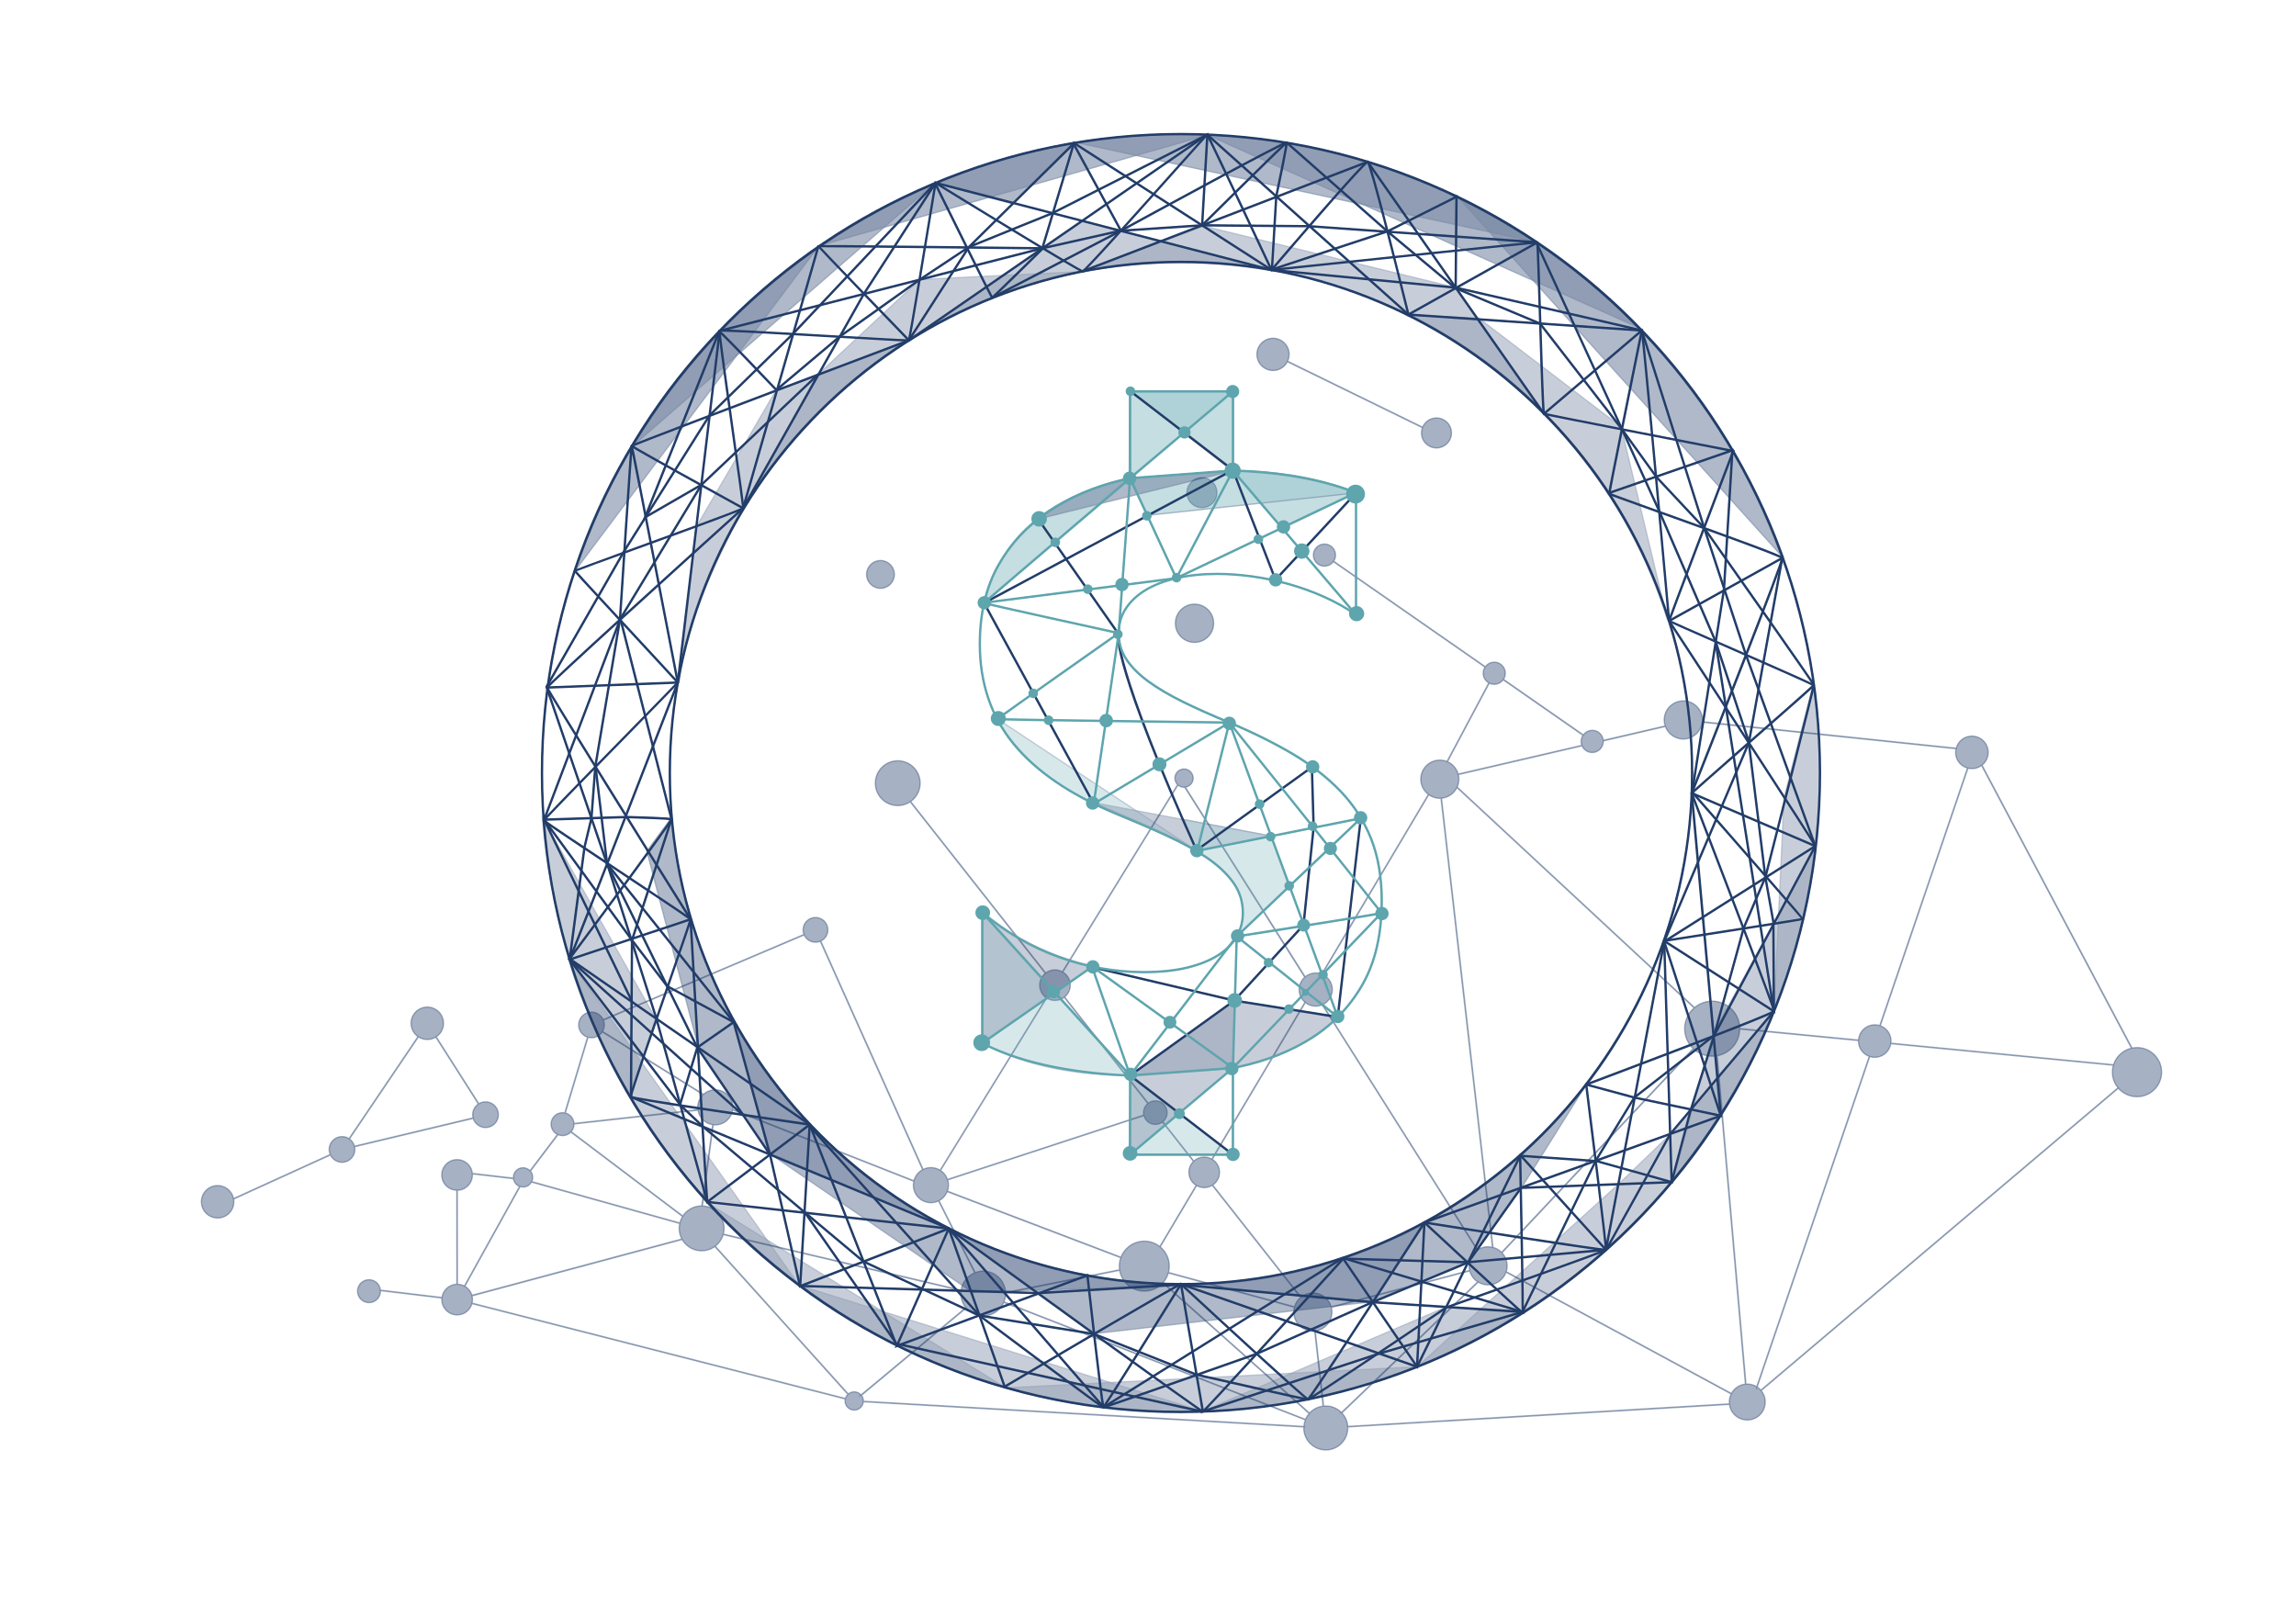 <?xml version="1.0" encoding="UTF-8"?> <svg xmlns="http://www.w3.org/2000/svg" id="_ÎÓÈ_3" viewBox="0 0 1772.6 1249.8"><path d="m916.43,381.65c-.71-6.35,3.87-12.07,10.22-12.78,6.35-.71,12.07,3.87,12.78,10.22.71,6.35-3.87,12.07-10.22,12.78-6.35.71-12.07-3.87-12.78-10.22Zm-8.89,101.21c.9,8.1,8.2,13.94,16.31,13.04,8.1-.9,13.94-8.2,13.04-16.31-.9-8.1-8.2-13.94-16.31-13.04-8.1.9-13.94,8.2-13.04,16.31Zm-633.62,403.53c.61,5.45-3.32,10.36-8.77,10.97-4.3.48-8.26-1.87-10.04-5.57l-74.76,34.06c.04.22.08.44.11.67.77,6.87-4.19,13.07-11.06,13.83-6.87.77-13.07-4.18-13.83-11.06-.77-6.87,4.18-13.07,11.06-13.83,6.5-.72,12.39,3.67,13.66,9.97l74.65-34.01c-.38-.88-.64-1.83-.75-2.83-.61-5.45,3.32-10.36,8.77-10.97,2.37-.26,4.63.33,6.49,1.53l53.27-78.81c-2.84-1.99-4.85-5.14-5.27-8.86-.77-6.87,4.18-13.07,11.06-13.83,6.87-.77,13.07,4.18,13.83,11.06.54,4.83-1.75,9.32-5.55,11.83l32.9,51.64c1.2-.73,2.57-1.23,4.06-1.39,5.45-.61,10.36,3.32,10.97,8.77.61,5.45-3.32,10.36-8.77,10.97-4.84.54-9.25-2.5-10.6-7l-91.59,21.87c.07.33.13.66.16,1Zm-4.14-7c1.87,1.32,3.27,3.28,3.87,5.6l91.59-21.87c-.11-.44-.21-.9-.26-1.36-.43-3.82,1.38-7.36,4.36-9.36l-32.9-51.64c-1.52.94-3.26,1.57-5.16,1.78-3.01.34-5.88-.42-8.23-1.96l-53.27,78.8ZM984.2,285.98c4.31-.48,7.86-3.12,9.7-6.72l104.28,50.97c-.62,1.65-.87,3.45-.67,5.32.71,6.35,6.43,10.93,12.78,10.22,6.35-.71,10.93-6.43,10.22-12.78-.71-6.35-6.43-10.93-12.78-10.22-4.34.48-7.84,3.31-9.41,7.07l-104.25-50.96c.94-2.01,1.37-4.28,1.11-6.65-.76-6.83-6.91-11.74-13.74-10.98-6.83.76-11.74,6.91-10.98,13.74.76,6.83,6.91,11.74,13.74,10.98Zm667.71,560.68c-6.45.72-12.5-1.89-16.45-6.44l-275.79,233.47c1.65,2.01,2.77,4.49,3.08,7.27.85,7.62-4.64,14.49-12.26,15.34-7.53.84-14.31-4.51-15.3-11.98l-294.68,17.41c.42,8.88-6.11,16.69-15.07,17.69-9.33,1.04-17.73-5.68-18.77-15.01-.1-.89-.11-1.77-.07-2.65l-340.08-19.46c-.28,3.29-2.85,6.03-6.25,6.41-3.87.43-7.36-2.36-7.8-6.23-.09-.8-.03-1.58.13-2.33l-288.24-73.62c-1.25,4.54-5.14,8.09-10.1,8.64-6.5.72-12.36-3.96-13.08-10.46-.1-.85-.09-1.69,0-2.51l-47.46-5.68c.21,4.62-3.19,8.68-7.86,9.2-4.86.54-9.24-2.96-9.78-7.82-.54-4.86,2.96-9.24,7.82-9.78,4.86-.54,9.24,2.96,9.78,7.82,0,.06,0,.11.01.17l47.54,5.69c.72-5.25,4.9-9.54,10.41-10.16.37-.04.73-.06,1.1-.07l-.06-72.55c-5.87-.09-10.9-4.53-11.57-10.52-.72-6.5,3.96-12.36,10.46-13.08,6.5-.72,12.36,3.96,13.08,10.46,0,.03,0,.05,0,.08l31.73,3.69c-.32-3.99,2.59-7.55,6.6-7.99,2.41-.27,4.67.65,6.22,2.27l21.22-28.04c-2.63-1.29-4.57-3.84-4.92-6.97-.54-4.86,2.96-9.24,7.82-9.78.93-.1,1.84-.06,2.71.12l17.57-58.47c-3.6-1.17-6.37-4.34-6.81-8.34-.61-5.45,3.32-10.36,8.77-10.97,4.4-.49,8.44,1.97,10.16,5.8l154.98-65.78c-.31-.78-.53-1.61-.63-2.48-.59-5.25,3.2-9.98,8.45-10.57,5.25-.59,9.98,3.2,10.57,8.45.46,4.17-1.83,8-5.41,9.7l79,176.33c1.38-.69,2.9-1.17,4.53-1.35,3.12-.35,6.11.4,8.59,1.93l81.99-133.11c-2.73-1.88-4.67-4.88-5.07-8.43-.46-4.14,1.28-8.01,4.28-10.47l-104.3-132.42c-2.23,1.49-4.84,2.5-7.69,2.82-9.5,1.06-18.05-5.78-19.11-15.28-1.06-9.5,5.78-18.05,15.28-19.11,9.5-1.06,18.05,5.78,19.11,15.28.72,6.5-2.25,12.55-7.24,16.06l104.28,132.39c1.65-1.25,3.63-2.1,5.84-2.35,2.52-.28,4.94.26,7.01,1.4l88.99-144.47c-1.11-1.1-1.87-2.57-2.06-4.24-.43-3.87,2.36-7.36,6.23-7.8,3.87-.43,7.36,2.36,7.8,6.23.42,3.8-2.25,7.22-6.01,7.76l92.53,146.44c1.86-1.55,4.17-2.59,6.76-2.88,2.09-.23,4.12.06,5.96.76l82.39-138.73c-3.12-2.35-5.32-5.93-5.78-10.12-.9-8.08,4.92-15.37,13.01-16.27,2.51-.28,4.94.09,7.13.97l32.3-60.69c-2.31-1.31-3.99-3.66-4.31-6.5-.23-2.07.3-4.05,1.37-5.66l-117.07-81.44c-1.37,1.87-3.47,3.18-5.95,3.46-4.7.52-8.93-2.86-9.45-7.56-.52-4.7,2.86-8.93,7.56-9.45,4.7-.52,8.93,2.86,9.45,7.56.23,2.07-.3,4.05-1.37,5.66l117.07,81.44c1.37-1.86,3.47-3.18,5.95-3.46,4.7-.52,8.93,2.86,9.45,7.56.23,2.07-.3,4.05-1.37,5.66l61.62,42.87c1.37-1.87,3.47-3.18,5.95-3.46,4.7-.52,8.93,2.86,9.45,7.56,0,.05,0,.09,0,.13l47.81-11.11c-.32-.96-.55-1.97-.66-3.01-.9-8.08,4.92-15.37,13.01-16.27,8.08-.9,15.37,4.92,16.27,13.01.11,1,.12,1.99.03,2.96l196.01,20.49c1.3-4.86,5.45-8.67,10.75-9.26,6.9-.77,13.12,4.2,13.89,11.1.5,4.47-1.42,8.63-4.69,11.24l115.82,218.46c.57-.12,1.14-.21,1.73-.28,10.42-1.16,19.8,6.34,20.96,16.76,1.16,10.42-6.34,19.8-16.76,20.96Zm-122.08-255.65c-1.72,1.28-3.79,2.14-6.08,2.4-1.51.17-2.98.05-4.37-.29l-67.75,198.86c4.37,1.57,7.7,5.5,8.25,10.43.11,1.03.09,2.04-.04,3.03l171.89,16.65c1.99-6.27,7.17-11.24,13.84-12.77l-115.73-218.3Zm-865.06,486.01l80.88-67.41c-2.03-2.49-3.4-5.56-3.78-8.99-.16-1.4-.12-2.78.05-4.12l-183.6-43.27c-1.04,3.58-3.21,6.7-6.14,8.94l102.74,114.14c1.03-.88,2.33-1.47,3.79-1.63,2.37-.26,4.6.68,6.07,2.34Zm-140-132.36l-114.45-31.99c-1.13,2.04-3.19,3.52-5.69,3.79-1.08.12-2.13,0-3.1-.31l-42.66,77c2.6,1.5,4.6,3.97,5.46,6.98l162.11-43.49c-1.03-1.9-1.73-4.03-1.98-6.31-.22-1.95-.09-3.85.32-5.67Zm-83.81-70.92l86.23,65.16c2.73-4.16,7.23-7.12,12.56-7.71.7-.08,1.4-.1,2.09-.09l8.37-62.72c-5.71-.85-10.38-5.28-11.36-11.17l-95.7,10.61c.03,2.24-.79,4.33-2.19,5.93Zm442.2-12.38l-151.53,49.65c.25.81.44,1.65.53,2.52.24,2.15-.05,4.23-.74,6.13l134.02,51.04c2.5-6.52,8.46-11.45,15.88-12.27,5.25-.59,10.25,1,14.09,4.04l28.07-47.26c-2.98-1.85-5.12-4.99-5.54-8.74-.42-3.74.97-7.27,3.45-9.72l-23.95-30.41c-1.26.95-2.78,1.59-4.46,1.78-4.55.51-8.68-2.44-9.81-6.74Zm124.63-87.32l-71.89,121.06c2.98,1.85,5.12,4.99,5.54,8.74.51,4.53-1.63,8.75-5.17,11.13l68.16,86.53c2.1-1.67,4.66-2.8,7.52-3.11,7.29-.81,13.9,3.84,15.81,10.69l106.83-28.18c-.16-.63-.29-1.26-.36-1.92-.62-5.57,1.95-10.75,6.25-13.74l-119.67-189.39c-1.12.47-2.31.8-3.58.94-3.52.39-6.87-.68-9.43-2.74Zm105.09-157.77l39.76,346.84c2.54.68,4.84,2.02,6.66,3.86l147.89-157.39c-3.47-3.33-5.85-7.84-6.42-12.99-.8-7.21,2.1-13.97,7.18-18.4l-183.14-170.13c-2.14,4.38-6.39,7.61-11.6,8.19-.11.01-.22.01-.33.02Zm-91.42,469.4l-6.47-58c-8,.78-15.17-5-16.06-13.02-.2-1.83-.05-3.61.39-5.3l-97.32-26.49c-.78,2.76-2.17,5.29-4.03,7.42l113.04,100.79c2.64-2.89,6.27-4.89,10.45-5.4Zm-97.64-170.25l-28.1,47.31c3.73,3.08,6.31,7.55,6.89,12.73.27,2.42.07,4.78-.51,7l97.31,26.49c.81-2.83,2.45-5.33,4.68-7.21l-68.18-86.56c-1.45.9-3.11,1.52-4.92,1.72-2.59.29-5.06-.29-7.16-1.49Zm-198.87,11.63l27.93,55.51c1.34-.51,2.76-.88,4.25-1.05,9.5-1.06,18.05,5.78,19.11,15.28.04.39.05.77.07,1.15l88.04-17.54c-.03-.22-.07-.44-.09-.66-.34-3.03.05-5.96,1.01-8.65l-134.01-51.03c-1.2,2.99-3.44,5.48-6.32,6.99Zm50.15,78.13l232.8,90.74c.7-1.66,1.67-3.18,2.84-4.52l-113.04-100.8c-3.05,3.34-7.27,5.64-12.12,6.18-10.23,1.14-19.48-5.94-21.16-15.97l-88.08,17.55c.05,2.4-.39,4.71-1.24,6.82Zm260.56,85.45l105.2-100.92c-2.96-1.91-5.19-4.87-6.18-8.42l-106.83,28.18c.16.63.29,1.26.36,1.92.89,8.02-4.83,15.24-12.8,16.24l6.47,58c5.31-.53,10.3,1.46,13.79,5Zm127.2-108.77l173.87,94.05c2.09-3.86,5.97-6.68,10.67-7.2.04,0,.08,0,.12,0l-22.15-253.48c-.37.06-.74.11-1.12.16-6.37.71-12.39-1.48-16.76-5.5l-147.91,157.41c2.1,2.24,3.54,5.14,3.9,8.43.24,2.14,0,4.22-.63,6.14Zm193.36,88.84l86.91-255.07c-4.37-1.57-7.7-5.5-8.25-10.43-.07-.6-.08-1.18-.06-1.77l-91.67-8.88c-.13,10.06-7.38,18.75-17.37,20.59l22.16,253.53c3.01-.22,5.88.54,8.28,2.02Zm-118.44-498.64c.21,4.47-3.08,8.4-7.59,8.9-3.82.43-7.34-1.74-8.8-5.09l-95.53,22.21c.15.62.28,1.26.36,1.92.3,2.73-.17,5.36-1.23,7.69l183.28,170.26c3.1-2.59,6.96-4.33,11.28-4.82,11.67-1.3,22.18,7.1,23.48,18.77.08.75.13,1.5.13,2.25l91.68,8.88c.37-5.98,4.98-11.02,11.14-11.71,1.83-.2,3.61,0,5.25.54l67.74-198.82c-4.79-1.34-8.53-5.46-9.11-10.71-.16-1.45-.06-2.87.26-4.22l-195.96-20.48c-.78,6.65-6.04,12.13-12.98,12.9-6.89.77-13.19-3.36-15.46-9.6l-47.93,11.14Zm-120.32,16.07c3.98,1.74,7.09,5.2,8.3,9.55l95.49-22.2c-.25-.66-.43-1.35-.51-2.08-.23-2.07.3-4.05,1.37-5.66l-61.62-42.87c-1.37,1.87-3.47,3.18-5.95,3.46-1.71.19-3.35-.14-4.78-.86l-32.29,60.66Zm-96.73,164.13c4.15,1.74,7.26,5.61,7.79,10.39.63,5.62-2.49,10.78-7.35,13.03l119.64,189.34c1.87-1.22,4.04-2.05,6.41-2.31,1.72-.19,3.4-.06,5,.31l-39.75-346.71c-3.47.21-6.75-.8-9.4-2.69l-82.33,138.64Zm-200.23-1.75c3.07,1.83,5.28,5.01,5.7,8.84.46,4.14-1.28,8.01-4.28,10.47l64.57,81.98c1.26-.95,2.78-1.59,4.46-1.78,5-.56,9.51,3.04,10.07,8.05.35,3.17-.97,6.14-3.26,8.04l23.93,30.38c1.79-1.65,4.09-2.77,6.69-3.06,2.59-.29,5.06.29,7.16,1.49l71.93-121.13c-2.37-2.04-4.02-4.93-4.4-8.29-.48-4.29,1.23-8.32,4.23-10.99l-92.61-146.57.18-.11h0c-2.05.23-3.99-.45-5.43-1.71l-88.94,144.4Zm-94.37,153.21c2.46,1.62,4.38,4.03,5.37,6.92l151.55-49.66c-.06-.3-.11-.6-.15-.91-.35-3.17.97-6.14,3.26-8.04l-64.57-81.98c-1.65,1.25-3.63,2.1-5.84,2.35-2.79.31-5.46-.38-7.65-1.78l-81.98,133.09Zm-20.91,12.83c-.17-1.54-.07-3.04.26-4.47l-139.87-55.1c-.88,5.94-5.64,10.79-11.89,11.49-1.05.12-2.08.1-3.09-.02l-8.36,62.68c8.47.28,15.67,6.71,16.63,15.38.24,2.19.05,4.32-.48,6.33l183.56,43.26c.91-5.99,4.93-11.09,10.53-13.38l-27.92-55.48c-1.35.65-2.82,1.11-4.4,1.28-7.44.83-14.15-4.53-14.97-11.97Zm-239.36-128.9c.32.81.56,1.67.66,2.58.25,2.23-.27,4.37-1.34,6.16l77.96,48.53c2.03-1.84,4.63-3.09,7.57-3.41,7.44-.83,14.15,4.53,14.97,11.97.12,1.04.1,2.07-.02,3.07l139.91,55.12c.94-3.67,3.39-6.78,6.72-8.57l-79-176.35c-.83.35-1.72.59-2.66.7-4.23.47-8.12-1.9-9.78-5.58l-154.98,65.78Zm-29.43,71.7c3.49.87,6.25,3.82,6.67,7.61.02.15.02.3.03.46l95.66-10.61c-.01-.11-.04-.21-.05-.32-.49-4.36,1.16-8.45,4.09-11.27l-77.86-48.46c-1.56,2.4-4.15,4.1-7.22,4.45-1.3.15-2.57.03-3.76-.31l-17.57,58.45Zm-26.94,44.89c.93,1.09,1.56,2.47,1.73,4,.16,1.45-.11,2.84-.7,4.07l114.36,31.97c.44-1.78,1.15-3.47,2.11-5l-86.29-65.21c-1.39,1.45-3.26,2.44-5.41,2.67-1.58.18-3.11-.08-4.48-.67l-21.32,28.17Zm-56.33,87.34c1.92.03,3.74.52,5.36,1.38l42.62-76.93c-2.46-.95-4.33-3.17-4.71-5.95l-31.75-3.7c.44,6.3-4.15,11.88-10.49,12.58-.37.04-.73.06-1.1.07l.06,72.55Zm299.55,88.18c.35-1.21,1.02-2.3,1.92-3.15l-102.77-114.17c-2.35,1.71-5.16,2.87-8.26,3.21-7.08.79-13.63-2.81-16.96-8.61l-162.21,43.52c.13.51.23,1.02.29,1.55.16,1.39.05,2.75-.26,4.04l288.24,73.62Zm353.91,21.6c.12-1.77.51-3.47,1.14-5.06l-232.81-90.74c-2.38,5.51-7.56,9.63-13.96,10.35-5.92.66-11.47-1.75-15.07-5.96l-80.87,67.41c.79,1,1.32,2.22,1.47,3.57.04.33.04.66.03.98l340.08,19.46Zm33.87-.03l294.65-17.41c-.28-2.73.26-5.36,1.41-7.64l-173.81-94.02c-1.83,5.15-6.44,9.09-12.24,9.73-3.36.37-6.57-.43-9.26-2.05l-105.28,101c2.42,2.58,4.08,5.93,4.5,9.72.03.23.02.45.04.68Zm594.71-261.42c-2.28-2.75-3.82-6.18-4.25-10-.29-2.57-.04-5.09.64-7.43l-171.82-16.64c-.89,5.42-5.28,9.81-11,10.45-1.83.2-3.61,0-5.25-.54l-86.93,255.15c1.05.69,1.99,1.52,2.82,2.47l275.79-233.47Zm-954.25-385.73c5.89-.66,10.13-5.96,9.47-11.85-.66-5.89-5.96-10.13-11.85-9.47-5.89.66-10.13,5.96-9.47,11.85.66,5.89,5.96,10.13,11.85,9.47Z" style="fill:#223d69; opacity:.4; stroke:#223d69; stroke-miterlimit:10;"></path><g style="opacity:.5;"><path d="m928.3,1089.66l188.62-80.69,59.31,3.56s-95.2,72.29-247.93,77.13Z" style="fill:#223d69; opacity:.5; stroke:#223d69; stroke-miterlimit:10;"></path><path d="m1094.03,1055.27l-317.44,16.31s148.15,50.4,317.44-16.31Z" style="fill:#223d69; opacity:.5; stroke:#223d69; stroke-miterlimit:10;"></path><path d="m1094.03,1055.27l155.51-141,40.73-39.2,79.42-95.2s-59.53,187.31-275.66,275.4Z" style="fill:#223d69; opacity:.5; stroke:#223d69; stroke-miterlimit:10;"></path><path d="m1291.29,912.74l31.56-115.06,79.42-145.09s-11.2,142.04-110.98,260.15Z" style="fill:#223d69; opacity:.5; stroke:#223d69; stroke-miterlimit:10;"></path><path d="m1377.32,615.94l-7.64,163.93s50.66-115.06,30.04-250.99l-22.4,87.06Z" style="fill:#223d69; opacity:.5; stroke:#223d69; stroke-miterlimit:10;"></path><path d="m928.3,1089.66s-158.2,16.93-311.32-97.24l311.32,97.24Z" style="fill:#223d69; opacity:.5; stroke:#223d69; stroke-miterlimit:10;"></path><path d="m544.94,928.02s93.17,106.4,231.64,143.57l-231.64-143.57Z" style="fill:#223d69; opacity:.5; stroke:#223d69; stroke-miterlimit:10;"></path><path d="m616.98,992.42l-178.22-252.33s41.53,154.32,178.22,252.33Z" style="fill:#223d69; opacity:.5; stroke:#223d69; stroke-miterlimit:10;"></path><path d="m506.25,786.49l-19.86,60.58s-57.02-87.57-67.71-215.86l87.57,155.28Z" style="fill:#223d69; opacity:.5; stroke:#223d69; stroke-miterlimit:10;"></path><path d="m524.58,525.83s0-42,49.64-133.64c0,0,38.95-72.55,126.77-129.06l-102.33,38.95-61.09,104.62-12.98,119.13Z" style="fill:#223d69; opacity:.5; stroke:#223d69; stroke-miterlimit:10;"></path><path d="m835.38,209.67l-125.24,6.11-79.42,74.07-56.51,102.33s75.6-145.09,261.17-182.51Z" style="fill:#223d69; opacity:.5; stroke:#223d69; stroke-miterlimit:10;"></path><path d="m700.98,263.13s112.26-83.49,281.28-53.96l-146.11-38.69-135.17,92.66Z" style="fill:#223d69; opacity:.5; stroke:#223d69; stroke-miterlimit:10;"></path><path d="m1191.25,318.11s-127.53-148.91-355.86-108.44l93.93-35.13,193.97,47.35,67.97,96.22Z" style="fill:#223d69; opacity:.5; stroke:#223d69; stroke-miterlimit:10;"></path><path d="m1087.39,243.27s147.39,64.91,200.08,235.97l-35.89-149.68-109.97-84-54.22-2.29Z" style="fill:#223d69; opacity:.5; stroke:#223d69; stroke-miterlimit:10;"></path><path d="m758.34,703.82l114.56,126.3,79.75,61.94h-80.96l1.21-61.94s-65.18,3.24-114.56-25.1v-101.21Z" style="fill:#5ea5ae; opacity:.5; stroke:#223d69; stroke-miterlimit:10;"></path><path d="m844.16,745.93s-47.36-8.5-85.82-42.1v101.21l85.82-59.1Z" style="fill:#223d69; opacity:.5; stroke:#223d69; stroke-miterlimit:10;"></path><polygon points="953.26 772.24 951.84 824.46 871.69 892.07 872.9 830.13 953.26 772.24" style="fill:#223d69; opacity:.5; stroke:#223d69; stroke-miterlimit:10;"></polygon><path d="m872.9,830.13l78.94-5.67s57.48-10.93,80.56-39.27l-79.14-12.95-80.36,57.89Z" style="fill:#223d69; opacity:.5; stroke:#223d69; stroke-miterlimit:10;"></path><path d="m769.67,554.85s21.05,41.7,74.08,64.77c53.03,23.07,80.36,37.45,80.36,37.45l-154.44-102.22Z" style="fill:#5ea5ae; opacity:.5; stroke:#223d69; stroke-miterlimit:10;"></path><path d="m843.76,619.62l137.64,25.91-58.29,11.54s-2.83-5.87-79.34-37.45Z" style="fill:#223d69; opacity:.5; stroke:#223d69; stroke-miterlimit:10;"></path><path d="m954.88,722.85s22.27-35.62-30.77-65.78l-11.13-24.49,68.41,12.95,14.17,38.46-40.68,38.86Z" style="fill:#5ea5ae; opacity:.5; stroke:#223d69; stroke-miterlimit:10;"></path></g><g style="opacity:.6;"><path d="m487.92,344.84s66.57-133.13,233.81-203.39l-233.81,203.39Z" style="fill:#223d69; opacity:.6; stroke:#223d69; stroke-miterlimit:10;"></path><path d="m932.37,104.29s-153.49-15.27-300.12,85.53l300.12-85.53Z" style="fill:#223d69; opacity:.6; stroke:#223d69; stroke-miterlimit:10;"></path><path d="m443.44,441.44s37.86-146.24,188.81-251.62l-188.81,251.62Z" style="fill:#223d69; opacity:.6; stroke:#223d69; stroke-miterlimit:10;"></path><path d="m830.8,110.02l354.77,76.84s-141.33-110.06-354.77-76.84Z" style="fill:#223d69; opacity:.6; stroke:#223d69; stroke-miterlimit:10;"></path><path d="m932.37,104.29l333.39,149s-121.55-141.07-333.39-149Z" style="fill:#223d69; opacity:.6; stroke:#223d69; stroke-miterlimit:10;"></path><path d="m1124.87,151.34l251.99,279.48s-54.98-182.12-251.99-279.48Z" style="fill:#223d69; opacity:.6; stroke:#223d69; stroke-miterlimit:10;"></path><path d="m721.73,141.45s49.76-22.15,109.08-31.44l-49.13,47.22-59.95-15.78Z" style="fill:#223d69; opacity:.6; stroke:#223d69; stroke-miterlimit:10;"></path><path d="m518.47,631.21s5.85,207.97,213.57,317.17l-138.6-58.29-54.35-81.71-39.71-151.2,19.09-25.96Z" style="fill:#223d69; opacity:.6; stroke:#223d69; stroke-miterlimit:10;"></path><path d="m566.2,787.76l27.24,102.33,157.19,107.68,161.89-5.35s-226.81,9.16-346.32-204.66Z" style="fill:#223d69; opacity:.6; stroke:#223d69; stroke-miterlimit:10;"></path><path d="m732.04,948.38s176.22,99.86,368.34-4.33l-39.71,60.84-216.88,24.95-111.75-81.46Z" style="fill:#223d69; opacity:.6; stroke:#223d69; stroke-miterlimit:10;"></path><path d="m912.51,991.65s184.42,12.6,313.1-155.79l-50.78,80.95-41.24,57.66-72.93,30.42-148.15-13.24Z" style="fill:#223d69; opacity:.6; stroke:#223d69; stroke-miterlimit:10;"></path><path d="m872.09,301.84h80.15v61.53s49.79-.4,94.53,17.2l-57.08,26.72-37.65-43.32-79.95-62.14Z" style="fill:#5ea5ae; opacity:.6; stroke:#223d69; stroke-miterlimit:10;"></path><polygon points="871.82 369.31 952.25 301.84 872.09 301.84 871.82 369.31" style="fill:#5ea5ae; opacity:.6; stroke:#223d69; stroke-miterlimit:10;"></polygon><path d="m759.82,465.11s10.26-72.6,112-95.81l-112,95.81Z" style="fill:#5ea5ae; opacity:.6; stroke:#223d69; stroke-miterlimit:10;"></path><path d="m871.82,369.31l80.42-5.94s52.29-1.15,94.53,17.2l-160.92,17.34-14.03-28.61Z" style="fill:#5ea5ae; opacity:.6; stroke:#223d69; stroke-miterlimit:10;"></path><path d="m802.19,400.61s31.31-24.83,69.63-31.31l80.42-5.94-150.05,37.24Z" style="fill:#223d69; opacity:.6; stroke:#223d69; stroke-miterlimit:10;"></path></g><path d="m1175.71,1013.39l-.27-.02-115.89-7.53-148.51-13.55-109.31,6.52-184.47-5.53-23.13-101.57-56.15-82.71-69.76-142.03-46.73-136.68.09-.16,59.7-104.35,66.23-105.37,64.28-62.79,110.26-116.8.26.52c14.27,28.93,41.07,83.1,43.77,87.95,3.18-2.77,28.81-27.98,38.86-37.89l.57.58c-37.74,37.22-39.27,38.31-39.57,38.31,0,0-.02,0-.03,0-.29-.04-.68-.09-44.08-88.06l-109.47,115.97-64.23,62.72-66.16,105.28-59.6,104.18,46.6,136.28,69.71,141.93,56.2,82.79.02.07,23.01,101.03,183.8,5.51,109.33-6.52,148.56,13.55,115.61,7.51,56.52-116.68.33.09,58.1,16.25-5.75-186.05.35-.06c34.78-5.4,99.45-15.47,106.52-16.71-6.34-7.49-84.37-96.58-85.19-97.51l-.12-.14.03-.19,24.58-156.52,6.48-106.72-95.25,32.91-.27-.77,96.39-33.31-.04.6-6.52,107.36-24.56,156.37q85.7,97.84,85.58,98.28t-53.95,8.79c-24.99,3.9-49.98,7.78-53.22,8.28l5.76,186.43-.53-.15-58.3-16.31-56.46,116.56Z" style="fill:#223d69; stroke:#223d69; stroke-miterlimit:10;"></path><path d="m851.83,1087.02c-1.37,0-73.7-54.26-95.84-70.89l-89.65-41.82-45.15-37.79-78.6-66.22-17.2-16.32-86.39-113.42.18-.25c26.27-35.29,75.56-101.88,78.71-107.54-2.9-.48-21.7-1.17-34.3-1.53l-64.07,2.05.22-.57,58.86-155.19,61.76-102.07-43.13,24.88.43-1.08c.57-1.42,56.74-142.19,57.18-143.46l.07-.21.24-.07c.4-.07.87-.2,22.83,22.61,9.84,10.22,19.7,20.58,21.42,22.39l48.54-40.89,61.57-43.83,38.31-25.43,81.09-80.09,19.44,35.68,84.25-42.72-.04.7-4.02,68.99c3.38-3.35,17.58-17.45,31.67-31.34,32.73-32.27,32.96-32.12,33.38-31.81.28.2.8.57-7.87,41.89l-1.32,22.37,26.35.22,59.69,4.21.55-.18,53.88-27.03-.29,31.04,61.69,4.35.1.22,66.22,144.4,26.55,36.81,36.84,39.34c19.88,28.19,84.64,120.13,84.77,121.39.13,1.26-31.16,124.04-37.43,148.64l-16.74,39.19-22.9,83.36-17.88,56.75-14.97,56.41h-.3s-116.02,4.39-116.02,4.39l-40.76,57.46-.11.04-73.91,30.77-89.29,39.8c-12.02,4.25-117.25,41.41-118.62,41.41Zm-185.01-113.36l89.59,41.78c31.94,23.98,92.54,69.31,95.47,70.76,2.79-.64,78.42-27.26,118.27-41.34l89.27-39.79,73.82-30.73,40.85-57.6h.2s115.92-4.38,115.92-4.38l14.83-55.85,17.88-56.76,22.91-83.39,16.74-39.18c12.74-49.97,36.81-144.73,37.38-148.27-1.68-3.19-55.92-80.33-84.58-120.99l-36.84-39.34-26.62-36.91-66.16-144.25-61.16-4.32-.37,39.47h-.81s.37-39.53.37-39.53l-53.23-3.76-88.99,29.39,2-33.84-55.46-.46-62.89,4.22-.13-.23-17.07-31.33-35.41,17.95-64.31,26.06-46.07,71.63-.68-.44,45.12-70.13-36.69,24.37-61.53,43.81-49.1,41.36-.26-.28c-16.14-17-40.37-42.22-43.64-44.85-3.26,8.32-51.12,128.25-56.59,141.97l43.83-25.29-63.36,104.69-58.62,154.55,62.89-2.01c35.25,1.02,35.25,1.59,35.25,2.1,0,2.03-65.22,89.75-78.83,108.03l85.98,112.89,17.14,16.26,78.58,66.21,45.11,37.76ZM984.36,174.84l-1.93,32.69,85.99-28.4-57.7-4.08-26.36-.22Zm-155.65-63.23l-78.96,77.98,62.52-25.34,35.35-17.92-18.91-34.72Zm243.47,66.98l51.59,3.64.28-29.66-51.87,26.02Zm-223.45-31.92l16.93,31.08,62.03-4.16,4.02-68.99-82.98,42.07Zm80.32,26.9l54.55.46,1.33-22.47c3.08-14.68,7.47-36.31,8-40.62-5.3,4.62-43.06,41.96-63.88,62.64Z" style="fill:#223d69; stroke:#223d69; stroke-miterlimit:10;"></path><polygon points="594.13 891.66 566.19 789.87 538.68 809.03 525.67 852.04 524.9 851.81 537.98 808.53 538.1 808.45 566.66 788.55 566.82 789.11 594.91 891.45 594.13 891.66" style="fill:#223d69; stroke:#223d69; stroke-miterlimit:10;"></polygon><rect x="524.53" y="331.27" width="124.09" height=".81" transform="translate(-67.47 493.86) rotate(-43.41)" style="fill:#223d69; stroke:#223d69; stroke-miterlimit:10;"></rect><path d="m1009.66,1080.96c-2.03,0-82.48-18.37-85.91-19.15l-79.35-31.46-88.38-14.18-.1-.11-131.61-146.83.6-.54,131.51,146.72,88.18,14.15,79.38,31.46c28.85,6.58,83.98,19.08,85.67,19.11,2.45-.66,70.99-46.75,106.89-71.04l.09-.05c41.69-14.66,121.07-42.79,123.1-44.38.93-1.42,48.85-88.29,49.33-89.16l80.04-94.84-.39-68.74-6.18-34.55-12.88-104.87-25.57-77.18-43.13-99.8-29.09-63.96-63.1-81.36-65.22-27.36-52.68-43.9-77.64-68.46c-4.21.98-85.08,44.79-127.6,68l-99.47,51.74-.37-.72,99.46-51.74c12.79-6.98,124.81-68.11,128.14-68.11,0,0,.02,0,.03,0l.12.02,77.85,68.65,52.62,43.85,65.26,27.36.06.08,63.21,81.52,29.15,64.04,43.15,99.84,25.6,77.29,12.89,104.93,6.18,34.59.4,69.1-.1.11-80.09,94.88c-1.93,3.52-48.37,87.71-49.37,89.22-1.03,1.54-102.86,37.39-123.41,44.62-17.67,11.95-105.27,71.15-107.3,71.15Z" style="fill:#223d69; stroke:#223d69; stroke-miterlimit:10;"></path><polygon points="1370.05 781.67 1284.61 726.84 1285.05 726.16 1368.97 780.01 1324.07 495.29 1324.87 495.16 1370.05 781.67" style="fill:#223d69; stroke:#223d69; stroke-miterlimit:10;"></polygon><path d="m928.32,1090.33l-.11-.02-60.14-13.35-16.03,10-.43-.69,15.33-9.56-175.11-38.87-.09-.13-70.63-101.27.66-.46,70.54,101.14,175.61,38.98,168.75-105.24.18.05,140.04,42.07-112.05,32.53-136.53,44.83Zm-59.26-13.99l59.22,13.15,136.33-44.77,109.43-31.77-137.24-41.23-167.74,104.61Z" style="fill:#223d69; stroke:#223d69; stroke-miterlimit:10;"></path><polygon points="573.18 861.12 439.23 740.85 439.77 740.25 573.72 860.52 573.18 861.12" style="fill:#223d69; stroke:#223d69; stroke-miterlimit:10;"></polygon><polygon points="487.56 846.56 486.75 846.56 487.54 725.78 518.01 632.51 478.57 477.77 479.36 477.57 518.85 632.53 518.81 632.65 488.33 725.97 487.56 846.56" style="fill:#223d69; stroke:#223d69; stroke-miterlimit:10;"></polygon><polygon points="567.99 790.52 514.71 761.66 487.6 726.15 422.42 636.72 488.29 773.07 487.56 773.42 419.74 633.03 420.43 632.62 488.25 725.66 515.3 761.1 564.87 787.91 468.28 667.05 468.91 666.55 567.99 790.52" style="fill:#223d69; stroke:#223d69; stroke-miterlimit:10;"></polygon><path d="m911.75,1090.57c-66.65,0-131.31-13.05-192.18-38.8-58.79-24.87-111.59-60.47-156.94-105.81-45.34-45.34-80.94-98.14-105.81-156.94-25.75-60.87-38.8-125.53-38.8-192.18s13.05-131.31,38.8-192.18c24.87-58.79,60.47-111.59,105.81-156.94,45.34-45.34,98.14-80.94,156.94-105.81,60.87-25.75,125.53-38.8,192.18-38.8s131.31,13.05,192.18,38.8c58.79,24.87,111.59,60.47,156.94,105.81,45.34,45.34,80.94,98.14,105.81,156.94,25.75,60.87,38.8,125.53,38.8,192.18s-13.05,131.31-38.8,192.18c-24.87,58.79-60.47,111.59-105.81,156.94-45.34,45.34-98.14,80.94-156.94,105.81-60.87,25.75-125.53,38.8-192.18,38.8Zm0-986.64c-271.79,0-492.92,221.12-492.92,492.92s221.12,492.92,492.92,492.92,492.92-221.12,492.92-492.92-221.12-492.92-492.92-492.92Z" style="fill:#223d69; stroke:#223d69; stroke-miterlimit:10;"></path><path d="m911.75,991.88c-53.33,0-105.06-10.44-153.76-31.04-47.04-19.9-89.29-48.38-125.57-84.66-36.28-36.28-64.76-78.53-84.66-125.57-20.6-48.7-31.04-100.44-31.04-153.76s10.44-105.06,31.04-153.76c19.9-47.04,48.38-89.29,84.66-125.57,36.28-36.28,78.53-64.76,125.57-84.66,48.7-20.6,100.44-31.04,153.76-31.04s105.06,10.44,153.76,31.04c47.04,19.9,89.29,48.38,125.57,84.66,36.28,36.28,64.76,78.53,84.66,125.57,20.6,48.7,31.04,100.44,31.04,153.76s-10.44,105.06-31.04,153.76c-19.9,47.04-48.38,89.29-84.66,125.57-36.28,36.28-78.53,64.76-125.57,84.66-48.7,20.6-100.44,31.04-153.76,31.04Zm0-789.25c-217.37,0-394.22,176.85-394.22,394.22s176.85,394.22,394.22,394.22,394.22-176.85,394.22-394.22-176.85-394.22-394.22-394.22Z" style="fill:#223d69; stroke:#223d69; stroke-miterlimit:10;"></path><path d="m775.41,1071.26l-.16-.46-43.01-121.68-114.92,44.56.04-.63,7.34-124.38c-41.49-5.97-137.06-19.89-138.05-21.54-.58-.97,7.01-23.41,28.7-86.11,8.68-25.11,16.89-48.86,17.38-51.09-1.94-1.75-28.43-19.34-54.07-36.36-52.17-34.63-59.13-39.42-59.13-40.11,0-.74,14.17-15.39,68.9-71.25,17.37-17.73,32.48-33.15,34.33-35.2-1.78-2.09-16.38-17.82-31.78-34.42-47.67-51.37-47.63-51.53-47.53-51.96q.1-.4,44.05-16.43c35.23-12.8,83.37-30.3,85.83-32,.11-1.89-3.95-30.75-7.89-58.66-8.05-57.11-10.79-77.53-10.11-78.35.72-.86,23.95.35,89.03,4.2,27.97,1.66,54.44,3.19,57.05,3.06,1.23-4.43,13.86-80.83,20.47-121.28l.1-.6.51.32c37.99,23.38,110.58,67.72,113.36,68.17,2.41-.94,45.47-49.2,71.2-78.03q24.53-27.49,24.93-27.49c.41,0,.68,0,25.45,52.49,11.54,24.45,23.15,49.19,24.46,52,61.64-6.51,204.29-21.49,205.09-21.18.49.19.62.25,2.31,54.96,1.03,33.21,2.3,74.42,3.03,77.37,4.15,1.11,96.86,19.17,145.93,28.69l.47.09-.17.45c-16.58,43.54-47.68,125.43-49.48,130.85,2.25,1.11,19.04,8.47,38.34,16.93,70.4,30.84,73.21,32.32,73.21,32.94,0,.58-7.43,7.26-56.63,50.35-18.42,16.13-35.84,31.39-37.48,33.03.5,1.37,5.48,14.35,12.29,32.06,31.85,82.92,51.53,134.63,51.21,136.22-.12.58-.36,1.79-72.93,29.58-34.04,13.04-68.45,25.96-72.01,27.29,4.8,38.28,15.79,126.54,15.11,127.55-.27.4-.59.84-70.72-9.98-32.44-5.01-65.2-10.18-69.37-10.84l-5.69,111.47-182.67-63.94c-4.16,1.4-90.47,52.22-135.9,79.11l-.42.25Zm-42.68-123.2l43.12,122.01c9.67-5.72,132.52-78.41,135.83-78.98l.1-.02.1.03,181.77,63.62,5.68-111.28.44.07c46.33,7.33,133.79,20.96,139.69,21.1-.13-5.62-9.95-85.04-15.24-127.18l-.04-.32.3-.11c39.25-14.72,141.23-53.35,144.73-56.45-.47-3.74-33.42-89.51-51.17-135.72-11.54-30.03-12.38-32.25-12.38-32.46q0-.36,37.79-33.54c23.79-20.83,53.17-46.57,56.17-49.67-3.95-2.23-43.44-19.52-72.54-32.27q-38.75-16.97-38.88-17.34c-.06-.17-.21-.64,49.42-131.01-16.91-3.28-144.45-28.04-145.79-28.71-.75-.37-1.28-10.66-3.36-78.03-.81-26.33-1.58-51.25-1.96-54.2-8.71.53-202.84,21.02-204.83,21.23l-.29.03-.12-.26c-16.08-34.3-46.35-98.61-49.38-104.07-1.94,2-12.34,13.65-24.25,27-46.33,51.93-70.16,78.3-71.83,78.3-2.67,0-99.69-59.64-113.25-67.97-5.99,36.66-19.75,120.37-20.58,121.2-.4.4-5.77.17-57.68-2.9-37.85-2.24-84.78-5.02-88.33-4.44-.23,3.32,5.58,44.48,10.26,77.67,5.71,40.5,8.18,58.33,7.83,59.14-.45,1.06-25.81,10.42-86.29,32.4-21.59,7.84-40.41,14.68-43.33,15.92,2.75,3.35,27.26,29.76,47.12,51.16q32.11,34.6,32.11,34.98t-34.68,35.75c-27.9,28.48-65.86,67.22-68.57,70.65,2.64,2.29,32.36,22.02,58.66,39.48,44.61,29.61,54.27,36.14,54.44,36.8.15.59-3.58,11.52-17.43,51.58-11.96,34.61-28.28,81.78-28.72,85.4,4.59,1.78,91.76,14.62,137.79,21.24l.37.05-.02.37-7.32,124.12,114.52-44.41Zm-245.47-101.45h0Zm-66.98-213.36" style="fill:#223d69; stroke:#223d69; stroke-miterlimit:10;"></path><path d="m928.68,1090.29c-1.71,0-137.78-98.75-196.35-141.32-43.76-4.8-185.93-20.41-186.44-20.57-.38-.13-.43-.14-2.5-34.53-1.09-18.11-2.57-43.34-4.4-75.01-3.08-53.16-6.09-106.3-6.24-108.95-18.62-29.76-110.71-177.04-110.71-179.06s105.8-97.63,151.34-138.72l93.37-165.67,55.35-85.72.28.07,259.37,67.23,142.42,13.7c43.03,9.85,143.06,32.77,143.57,33.09.34.21.8.5,11.1,112.67,4.98,54.23,9.91,109.07,10.15,111.79,18.99,28.95,112.89,172.19,112.89,173.97v.22l-.19.12-116.49,73.66-45.01,238.09-.31.03-106.77,9.62-95.93-2.75c-32.23,35.56-107,117.89-108.5,118.05,0,0,0,0,0,0Zm-382.31-162.63c7.33.9,184.33,20.32,186.15,20.52h.11s.09.08.09.08c65.79,47.82,190.32,138.08,195.88,141.18,3.98-3.29,72.15-78.21,108.1-117.88l.13-.14h.19s96.07,2.76,96.07,2.76l106.42-9.59,44.96-237.84.15-.09,116.38-73.58c-2.85-5.58-74.65-115.38-112.73-173.44l-.06-.19c-6.77-75.48-19.77-218.25-20.99-223.98-4.75-1.26-141.76-32.62-143.16-32.94l-142.43-13.71-259.15-67.16-55.03,85.21-93.42,165.76-.05.04c-51.23,46.22-148.21,134.1-151.1,138.22,1.61,4.04,72.93,118.42,110.62,178.66l.06.19c.12,2.12,11.89,209.42,12.82,217.9Z" style="fill:#223d69; stroke:#223d69; stroke-miterlimit:10;"></path><path d="m851.88,1086.78c-.57,0-.99,0-6.97-51.19-2.7-23.15-5.33-46.58-5.75-50.32l-147.57,54.67,40.36-91.14-245.11-101.51.31-.75,245.87,101.83-.17.38-39.75,89.76,146.75-54.36.06.52c2.95,26.41,10.64,93.69,12.14,100.91,4.38-5.96,40.24-63.49,59.36-94.31l.26-.42.36.33c32.27,29.88,93.6,86.31,97.68,88.72,3.84-3.67,60.12-90.37,89.67-136.22l.07-.12.13-.05,228.47-82.34-22.39-248.87.03-.09c24.1-60.79,69.51-176.37,69.88-181.22-2.51-2.23-56.82-21.71-92.85-34.63-40.65-14.58-40.67-14.67-40.76-15.11-.17-.85,19.02-95.81,25.08-125.71l-179.86-12.27-.1-.09-155.12-138.75-230.01,158.69c-1.06.41-50.6,19.11-101.75,38.48l-26.24,91.38-.44-.24c-.22-.12-21.82-11.99-43.11-23.8-43.38-24.06-43.28-24.35-43.11-24.84.06-.19.24-.68,112.25-43.12l31.89-111.05.78.22-31.72,110.47c26.83-10.16,60.03-22.72,101.09-38.21l230.45-159,.24.21,155.25,138.87,180.51,12.31-.09.45c-8.48,41.9-24.39,120.8-25.13,125.71,2.09.97,19.81,7.33,40.21,14.64,62.78,22.51,92.76,33.51,93.36,35.1,1.01,2.68-57.94,151.63-69.87,181.73l22.43,249.3-228.93,82.5c-1.43,2.22-22.81,35.37-44.16,68.12-44.6,68.41-45.56,68.41-46.08,68.41-2,0-74.95-67.4-97.91-88.66-58.73,94.68-59.65,94.68-59.95,94.68ZM488.42,344.31c5.45,3.59,57.03,32.09,85.03,47.48l25.8-89.82c-51.77,19.61-104.9,39.81-110.83,42.35Z" style="fill:#223d69; stroke:#223d69; stroke-miterlimit:10;"></path><path d="m701.42,263.06s-17.52-18.1-35.01-36.25q-35.19-36.49-34.96-36.96t86.89.49c41.1.44,82.17.91,86.09.96l24.48-81.5.45.29,152.21,97.8c2.15-2.52,19.01-22.24,35.94-41.65,36.69-42.06,37.9-41.74,38.52-41.57.6.15,1.86.45,16.97,59.43,6.9,26.92,13.6,54.1,14.6,58.16l99.04-55.43.4.71-99.96,55.95-.13-.52c-11.25-45.78-28.73-114.45-31.14-117.5-3.08,1.22-45.78,50.33-73.84,83.22l-.23.27-.3-.19-152.06-97.7-24.35,81.05h-.31c-1.65-.02-159.45-1.81-172.06-1.71,5.09,5.59,46.83,48.83,69.35,72.09l-.58.56Z" style="fill:#223d69; stroke:#223d69; stroke-miterlimit:10;"></path><path d="m439.88,740.96s-.06,0-.1-.02c-.13-.03-.22-.05-.21-.57l-.04-.02s.02-.05.04-.09c.04-1.15.45-4.32,1.63-13.3,1.06-8.12,2.49-18.93,3.92-29.75,2.87-21.64,5.75-43.27,5.75-43.27l5.35-22.31,2.95-39.6,19.07-113.75s2.16-33.51,4.37-67.02c1.11-16.77,2.22-33.53,3.09-46.1,1.03-14.98,1.34-19.44,1.6-20.77h0c.11-.56.22-.56.37-.56.12,0,.21,0,.38.52h0s0,0,0,0c.48,1.48,1.58,7.09,5.74,28.36,3.36,17.14,7.8,39.98,12.23,62.83,8.86,45.69,17.67,91.39,17.67,91.39l.02.11-.04.11s-20.79,53.4-41.61,106.8c-10.41,26.7-20.83,53.39-28.66,73.41-3.92,10.01-7.18,18.35-9.48,24.18-2.31,5.87-3.2,8.11-3.62,8.95,0,.03,0,.04,0,.06h-.03c-.18.34-.28.41-.38.41Zm47.94-394.19c-1.17,14.55-6.1,90.1-8.78,131.59l-19.07,113.76-2.95,39.63-5.35,22.34c-3.42,25.65-9.51,71.56-11.03,83.55,9.74-24.46,80.12-205.24,82.23-210.67-.98-5.08-30.66-158.96-35.05-180.19Z" style="fill:#223d69; stroke:#223d69; stroke-miterlimit:10;"></path><polygon points="691.97 1039.37 624.79 868.57 439.42 740.55 533.02 709.4 533.27 710.16 441.21 740.8 625.45 868.05 625.5 868.16 692.72 1039.07 691.97 1039.37" style="fill:#223d69; stroke:#223d69; stroke-miterlimit:10;"></polygon><polygon points="1094.09 1056.08 1093.69 1055.5 1036.67 972.05 1037.34 971.6 1093.97 1054.47 1173.69 891.26 1174.1 891.7 1240.15 964.7 1239.55 965.24 1173.9 892.69 1094.09 1056.08" style="fill:#223d69; stroke:#223d69; stroke-miterlimit:10;"></polygon><rect x="919.79" y="990.75" width=".81" height="99.85" transform="translate(-162.77 170.65) rotate(-9.74)" style="fill:#223d69; stroke:#223d69; stroke-miterlimit:10;"></rect><rect x="1353.37" y="580.91" width=".81" height="103.8" transform="translate(238.85 1627.85) rotate(-66.8)" style="fill:#223d69; stroke:#223d69; stroke-miterlimit:10;"></rect><polygon points="545.79 928.69 545.63 928.12 506.42 786.73 468.21 666.42 459.42 592.22 460.22 592.13 469 666.25 507.19 786.5 546.25 927.33 624.88 867.99 625.37 868.63 545.79 928.69" style="fill:#223d69; stroke:#223d69; stroke-miterlimit:10;"></polygon><path d="m1175.7,1014.09c-.55,0-3.48-2.53-38.48-34.89-18.92-17.49-37.78-35.01-37.78-35.01l.55-.59c24.32,22.59,69.65,64.58,75.24,69.33.13-8.04-1.24-81.23-2.01-120.53v-.44s.43.03.43.03l57.95,4,29.9-48.9,61.64-47.94,77.89-145.92-53.87-148.66-32.11-97.67-47.73-151.02-75.38,64.19-.26-.36-135.94-194.27-219.78,84.38-.29-.76,220.37-84.61.18.26,135.87,194.16,75.63-64.41.18.58,47.91,151.59,32.11,97.66,53.99,148.99-.09.16-78.05,146.23-.07.05-61.65,47.95-30.02,49.14-.25-.02-57.75-3.98c2.38,120.83,2.03,121.06,1.77,121.23-.03.02-.06.04-.11.04Z" style="fill:#223d69; stroke:#223d69; stroke-miterlimit:10;"></path><polygon points="851.58 1086.64 732.18 948.85 732.79 948.31 852.19 1086.11 851.58 1086.64" style="fill:#223d69; stroke:#223d69; stroke-miterlimit:10;"></polygon><polygon points="1329.08 862 1261.67 847.8 1224.53 837.76 1224.74 836.98 1261.86 847.02 1327.88 860.91 1284.4 726.99 1284.46 726.85 1349.85 573.16 1375.42 431.61 1288.79 479.78 1288.4 479.07 1376.52 430.08 1350.62 573.39 1285.26 727.02 1329.08 862" style="fill:#223d69; stroke:#223d69; stroke-miterlimit:10;"></polygon><polygon points="422.46 531.25 422.43 530.44 522.92 526.61 555.27 255.1 555.54 255.03 804.62 191.32 864.84 177.77 865.01 178.56 804.81 192.11 556.01 255.75 523.64 527.39 523.3 527.4 422.46 531.25" style="fill:#223d69; stroke:#223d69; stroke-miterlimit:10;"></polygon><polygon points="951.61 891.82 871.78 830.4 872.22 830.08 952.79 772.13 952.96 772.16 1032.42 784.78 1050.19 631.77 1050.99 631.86 1033.13 785.71 952.99 772.98 873.14 830.42 952.1 891.17 951.61 891.82" style="fill:#223d69; stroke:#223d69; stroke-miterlimit:10;"></polygon><polygon points="844.04 620.81 759.18 465.41 759.53 465.21 951.07 362.82 872.22 302.21 872.72 301.56 952.56 362.94 952.01 363.24 760.28 465.73 844.76 620.42 844.04 620.81" style="fill:#223d69; stroke:#223d69; stroke-miterlimit:10;"></polygon><polygon points="984.6 448.37 984.36 447.77 951.44 363.03 952.19 362.73 984.88 446.87 1046.51 380.42 1047.11 380.97 984.6 448.37" style="fill:#223d69; stroke:#223d69; stroke-miterlimit:10;"></polygon><path d="m953.03,773.01l-.23-.06-110.11-25.91.19-.79,109.88,25.85,53.19-58.02,7.81-75.23-1.33-45.8-88.84,64.07-.2-.45c-62.73-139.33-60.94-164.91-60.51-167.4l-61.43-87.84.66-.47,61.64,88.13-.05.18c-.05.21-4.38,23.03,60.23,166.61l89.28-64.39,1.37,47.38-7.84,75.55-.09.1-53.6,58.47Z" style="fill:#223d69; stroke:#223d69; stroke-miterlimit:10;"></path><path d="m952.26,891.9h-80.21v-61.1c-19.21-.69-37.92-2.72-55.6-6.03-22.34-4.2-41.95-10.58-58.3-18.97l-.22-.11v-102.03l.67.56c18.17,15.25,38.18,26.85,59.48,34.47,21.3,7.62,43.11,11.48,64.83,11.48,12.74,0,24.01-1.16,33.49-3.45,9.47-2.29,17.49-5.5,23.85-9.56,6.31-4.04,11.09-8.87,14.21-14.37,3.11-5.49,4.68-11.52,4.68-17.93,0-8.69-2.52-16.57-7.49-23.41-4.99-6.86-11.91-13.3-20.56-19.14-8.67-5.85-19.1-11.57-31-17-12-5.47-25.05-11.09-38.78-16.71-35.22-14.68-61.85-32.86-79.15-54.04-17.33-21.2-26.11-47.18-26.11-77.21,0-23.51,4.79-44,14.24-60.9,9.45-16.9,22.49-31.01,38.76-41.93,16.26-10.91,35.35-19.05,56.73-24.18,1.94-.46,4-.93,6.28-1.42v-67.14h80.21v61.13c16.17.55,31.1,1.88,44.38,3.95,18.16,2.84,35.1,7.25,50.38,13.11l.26.1v95.33l-.64-.44c-7.51-5.2-15.82-9.86-24.69-13.83-8.89-3.97-18.16-7.31-27.54-9.91-9.4-2.61-18.88-4.57-28.17-5.82-9.32-1.25-18.27-1.89-26.58-1.89-11.48,0-22.06,1.11-31.44,3.3-9.37,2.19-17.39,5.3-23.85,9.26-6.43,3.94-11.48,8.72-15,14.22-3.51,5.48-5.3,11.72-5.3,18.54,0,7.46,1.99,14.23,5.92,20.12,3.95,5.92,9.64,11.62,16.93,16.93,7.28,5.31,16.28,10.6,26.74,15.73,10.42,5.11,22.4,10.46,35.61,15.91,18.02,7.55,34.43,15.67,48.78,24.15,14.34,8.47,26.84,18.2,37.14,28.92,10.29,10.72,18.27,23.12,23.73,36.88,5.46,13.77,8.23,29.99,8.23,48.23,0,25.17-4.85,46.62-14.4,63.75-9.56,17.12-22.71,31.17-39.08,41.77-16.37,10.6-35.68,18.31-57.37,22.91-1.34.29-2.69.56-4.04.83v66.94Zm-79.4-.81h78.59v-66.8l.33-.06c1.46-.29,2.91-.58,4.36-.89,21.6-4.59,40.81-12.26,57.1-22.8,16.26-10.53,29.32-24.48,38.81-41.48,9.49-17,14.3-38.32,14.3-63.35,0-18.13-2.75-34.26-8.17-47.93-5.42-13.65-13.34-25.97-23.56-36.61-10.25-10.66-22.69-20.35-36.97-28.78-14.32-8.46-30.69-16.57-48.68-24.1-13.22-5.45-25.22-10.81-35.65-15.93-10.51-5.15-19.54-10.47-26.86-15.8-7.37-5.37-13.13-11.13-17.13-17.13-4.02-6.02-6.05-12.94-6.05-20.57,0-6.98,1.82-13.37,5.42-18.98,3.59-5.6,8.72-10.47,15.26-14.47,6.53-4,14.64-7.15,24.09-9.36,9.44-2.2,20.09-3.32,31.63-3.32,8.35,0,17.33.64,26.69,1.89,9.33,1.26,18.84,3.23,28.28,5.85,9.42,2.62,18.73,5.96,27.66,9.95,8.67,3.89,16.8,8.41,24.19,13.47v-93.23c-15.16-5.79-31.96-10.16-49.96-12.97-13.36-2.08-28.39-3.41-44.68-3.96h-.39v-61.11h-78.59v66.99l-.32.07c-2.41.51-4.56,1-6.58,1.48-21.29,5.12-40.29,13.22-56.47,24.07-16.16,10.85-29.12,24.86-38.51,41.65-9.38,16.78-14.14,37.13-14.14,60.5,0,29.84,8.72,55.64,25.93,76.69,17.21,21.07,43.74,39.18,78.83,53.81,13.74,5.62,26.79,11.24,38.8,16.72,11.94,5.44,22.41,11.18,31.12,17.06,8.73,5.89,15.71,12.4,20.76,19.33,5.07,6.98,7.64,15.02,7.64,23.88,0,6.55-1.61,12.72-4.79,18.33-3.18,5.62-8.06,10.55-14.48,14.66-6.43,4.11-14.54,7.36-24.09,9.67-9.54,2.31-20.87,3.47-33.68,3.47-21.8,0-43.71-3.88-65.1-11.53-21.13-7.56-40.99-19.01-59.06-34.05v99.8c16.23,8.3,35.7,14.61,57.86,18.78,17.76,3.33,36.56,5.36,55.87,6.04h.39v61.08Z" style="fill:#5ea5ae; stroke:#5ea5ae; stroke-miterlimit:10;"></path><path d="m872.18,830.84l-29.26-83.77-84.35,58.71-.46-.66,85.22-59.32.18.5,29.24,83.69,78.73-5.74,2.94-101.61.33-.05c36.45-5.7,104.59-16.46,111.23-17.84-6.54-8.65-111.38-139.39-116.94-146.32l-105.15,62.98,19.34-132.25c-3.25-.71-27.43-6.02-51.6-11.38-15.09-3.34-27.11-6.03-35.73-7.98-16.56-3.74-16.56-3.77-16.56-4.23,0-.25,0-.66,112.87-96.63l.41-.34.22.48,35.33,76.43,43.62-82.92.39.46,95.03,111.34-.62.53-94.64-110.88-43.83,83.32-.34-.74-35.45-76.69c-7.14,6.07-104.28,88.67-111.82,95.49,6.82,1.81,69.59,15.67,103.26,23.05l.37.08-.06.37-19.15,130.93,104.29-62.46.22.28c117.66,146.71,117.62,147.17,117.6,147.38-.05.47-.06.63-56.27,9.55-26.17,4.15-52.34,8.25-55.57,8.76l-2.94,101.67-.36.03-79.71,5.81Z" style="fill:#5ea5ae; stroke:#5ea5ae; stroke-miterlimit:10;"></path><path d="m872.48,831.04l-.33-.36-114.12-125.88.6-.54,113.8,125.52,82.04-107.05,94.82-90.25-125.56,24.95.16-.62,24.71-98.52c-5.07-.06-47.05-.59-89.05-1.15-26.01-.35-46.73-.65-61.6-.88q-28.3-.45-28.44-.86c-.14-.42-.18-.54,46.99-33.83,22.34-15.77,44.7-31.5,46.78-32.96l8.79-119.56.13-.11,79.4-67.06.52.62-79.27,66.95-8.79,119.61-.16.11c-30.07,21.14-85.72,60.36-92.94,65.77,14.27.52,176.46,2.54,178.16,2.56h.51s-.12.5-.12.5l-24.68,98.4,127.05-25.25-1.01.96-95.79,91.17-82.59,107.77Z" style="fill:#5ea5ae; stroke:#5ea5ae; stroke-miterlimit:10;"></path><rect x="872.35" y="365.87" width="79.62" height=".81" transform="translate(-24.69 68.76) rotate(-4.26)" style="fill:#5ea5ae; stroke:#5ea5ae; stroke-miterlimit:10;"></rect><polygon points="759.88 465.77 759.78 464.97 908.01 446.03 1046.71 379.99 1047.06 380.72 908.24 446.82 908.18 446.82 759.88 465.77" style="fill:#5ea5ae; stroke:#5ea5ae; stroke-miterlimit:10;"></polygon><polygon points="872.72 891.8 872.2 891.19 951.6 824.32 1066.09 704.81 1066.67 705.37 952.15 824.91 872.72 891.8" style="fill:#5ea5ae; stroke:#5ea5ae; stroke-miterlimit:10;"></polygon><polygon points="1033.66 786.46 954.54 723.3 955.05 722.67 1031.9 784.02 948.74 558.03 949.5 557.76 1033.66 786.46" style="fill:#5ea5ae; stroke:#5ea5ae; stroke-miterlimit:10;"></polygon><rect x="897.21" y="718.62" width=".81" height="133.76" transform="translate(-264.55 1054.01) rotate(-54.2)" style="fill:#5ea5ae; stroke:#5ea5ae; stroke-miterlimit:10;"></rect><circle cx="949.08" cy="558.48" r="5.15" style="fill:#5ea5ae;"></circle><circle cx="1013.44" cy="592.08" r="5.15" style="fill:#5ea5ae;"></circle><circle cx="759.89" cy="465.37" r="5.15" style="fill:#5ea5ae;"></circle><circle cx="866.22" cy="451.33" r="5.15" style="fill:#5ea5ae;"></circle><circle cx="990.91" cy="406.8" r="5.15" style="fill:#5ea5ae;"></circle><circle cx="984.84" cy="447.69" r="5.15" style="fill:#5ea5ae;"></circle><circle cx="843.55" cy="620.01" r="5.15" style="fill:#5ea5ae;"></circle><circle cx="924.02" cy="656.78" r="5.15" style="fill:#5ea5ae;"></circle><circle cx="1050.45" cy="631.41" r="5.15" style="fill:#5ea5ae;"></circle><circle cx="1066.92" cy="705.36" r="5.15" style="fill:#5ea5ae;"></circle><circle cx="955.46" cy="722.63" r="5.15" style="fill:#5ea5ae;"></circle><circle cx="1021.44" cy="752.59" r="3.64" style="fill:#5ea5ae;"></circle><circle cx="979.34" cy="743.28" r="3.64" style="fill:#5ea5ae;"></circle><circle cx="1007.88" cy="766.22" r="2.63" style="fill:#5ea5ae;"></circle><circle cx="995.13" cy="779.1" r="3.64" style="fill:#5ea5ae;"></circle><circle cx="953.23" cy="772.42" r="5.67" style="fill:#5ea5ae;"></circle><circle cx="1032.78" cy="784.84" r="5.15" style="fill:#5ea5ae;"></circle><circle cx="843.73" cy="746.51" r="5.15" style="fill:#5ea5ae;"></circle><circle cx="872.87" cy="829.5" r="5.15" style="fill:#5ea5ae;"></circle><path d="m957.1,891.31c0,2.85-2.31,5.15-5.15,5.15s-5.15-2.31-5.15-5.15,2.31-5.15,5.15-5.15,5.15,2.31,5.15,5.15Z" style="fill:#5ea5ae;"></path><circle cx="951" cy="825.05" r="5.15" style="fill:#5ea5ae;"></circle><path d="m914.7,859.86c0,2.31-1.87,4.18-4.18,4.18s-4.18-1.87-4.18-4.18,1.87-4.18,4.18-4.18,4.18,1.87,4.18,4.18Z" style="fill:#5ea5ae;"></path><path d="m859.24,556.38c0,2.88-2.34,5.22-5.22,5.22s-5.22-2.34-5.22-5.22,2.34-5.22,5.22-5.22,5.22,2.34,5.22,5.22Z" style="fill:#5ea5ae;"></path><path d="m866.71,489.72c0,2.04-1.65,3.69-3.69,3.69s-3.69-1.65-3.69-3.69,1.65-3.69,3.69-3.69,3.69,1.65,3.69,3.69Z" style="fill:#5ea5ae;"></path><path d="m801.4,535.33c0,2.04-1.65,3.69-3.69,3.69s-3.69-1.65-3.69-3.69,1.65-3.69,3.69-3.69,3.69,1.65,3.69,3.69Z" style="fill:#5ea5ae;"></path><path d="m843.51,454.91c0,2.04-1.65,3.69-3.69,3.69s-3.69-1.65-3.69-3.69,1.65-3.69,3.69-3.69,3.69,1.65,3.69,3.69Z" style="fill:#5ea5ae;"></path><path d="m813.28,556.11c0,2.04-1.65,3.69-3.69,3.69s-3.69-1.65-3.69-3.69,1.65-3.69,3.69-3.69,3.69,1.65,3.69,3.69Z" style="fill:#5ea5ae;"></path><path d="m912.05,446c0,2.04-1.65,3.69-3.69,3.69s-3.69-1.65-3.69-3.69,1.65-3.69,3.69-3.69,3.69,1.65,3.69,3.69Z" style="fill:#5ea5ae;"></path><path d="m889.11,398.23c0,2.04-1.65,3.69-3.69,3.69s-3.69-1.65-3.69-3.69,1.65-3.69,3.69-3.69,3.69,1.65,3.69,3.69Z" style="fill:#5ea5ae;"></path><path d="m818.41,418.74c0,2.04-1.65,3.69-3.69,3.69s-3.69-1.65-3.69-3.69,1.65-3.69,3.69-3.69,3.69,1.65,3.69,3.69Z" style="fill:#5ea5ae;"></path><path d="m975.21,416.32c0,2.04-1.65,3.69-3.69,3.69s-3.69-1.65-3.69-3.69,1.65-3.69,3.69-3.69,3.69,1.65,3.69,3.69Z" style="fill:#5ea5ae;"></path><path d="m1010.92,425.49c0,3.28-2.66,5.94-5.94,5.94s-5.94-2.66-5.94-5.94,2.66-5.94,5.94-5.94,5.94,2.66,5.94,5.94Z" style="fill:#5ea5ae;"></path><circle cx="951.68" cy="363.42" r="6.27" style="fill:#5ea5ae;"></circle><circle cx="951.68" cy="302.29" r="5.06" style="fill:#5ea5ae;"></circle><path d="m876.43,302.09c0,2.04-1.65,3.69-3.69,3.69s-3.69-1.65-3.69-3.69,1.65-3.69,3.69-3.69,3.69,1.65,3.69,3.69Z" style="fill:#5ea5ae;"></path><path d="m919.16,333.87c0,2.61-2.11,4.72-4.72,4.72s-4.72-2.11-4.72-4.72,2.11-4.72,4.72-4.72,4.72,2.11,4.72,4.72Z" style="fill:#5ea5ae;"></path><path d="m877.33,369.29c0,2.87-2.33,5.2-5.2,5.2s-5.2-2.33-5.2-5.2,2.33-5.2,5.2-5.2,5.2,2.33,5.2,5.2Z" style="fill:#5ea5ae;"></path><circle cx="802.23" cy="400.6" r="6" style="fill:#5ea5ae;"></circle><circle cx="1047.35" cy="473.8" r="5.87" style="fill:#5ea5ae;"></circle><path d="m976.15,620.89c0,2.04-1.65,3.69-3.69,3.69s-3.69-1.65-3.69-3.69,1.65-3.69,3.69-3.69,3.69,1.65,3.69,3.69Z" style="fill:#5ea5ae;"></path><path d="m1017.04,637.89c0,2.04-1.65,3.69-3.69,3.69s-3.69-1.65-3.69-3.69,1.65-3.69,3.69-3.69,3.69,1.65,3.69,3.69Z" style="fill:#5ea5ae;"></path><path d="m984.65,645.98c0,2.04-1.65,3.69-3.69,3.69s-3.69-1.65-3.69-3.69,1.65-3.69,3.69-3.69,3.69,1.65,3.69,3.69Z" style="fill:#5ea5ae;"></path><path d="m999.02,683.94c0,2.04-1.65,3.69-3.69,3.69s-3.69-1.65-3.69-3.69,1.65-3.69,3.69-3.69,3.69,1.65,3.69,3.69Z" style="fill:#5ea5ae;"></path><circle cx="1006.46" cy="714.3" r="4.96" style="fill:#5ea5ae;"></circle><circle cx="813.36" cy="765.81" r="4.96" style="fill:#5ea5ae;"></circle><circle cx="903.23" cy="789.29" r="4.96" style="fill:#5ea5ae;"></circle><circle cx="758.71" cy="704.68" r="5.67" style="fill:#5ea5ae;"></circle><circle cx="757.9" cy="805.08" r="6.48" style="fill:#5ea5ae;"></circle><circle cx="872.47" cy="890.5" r="5.67" style="fill:#5ea5ae;"></circle><circle cx="1027.11" cy="655.09" r="5.06" style="fill:#5ea5ae;"></circle><circle cx="1046.54" cy="381.5" r="7.29" style="fill:#5ea5ae;"></circle><path d="m776.53,554.76c0,3.2-2.6,5.8-5.8,5.8s-5.8-2.6-5.8-5.8,2.6-5.8,5.8-5.8,5.8,2.6,5.8,5.8Z" style="fill:#5ea5ae;"></path><path d="m900.54,590.12c0,2.98-2.42,5.4-5.4,5.4s-5.4-2.42-5.4-5.4,2.42-5.4,5.4-5.4,5.4,2.42,5.4,5.4Z" style="fill:#5ea5ae;"></path></svg> 
